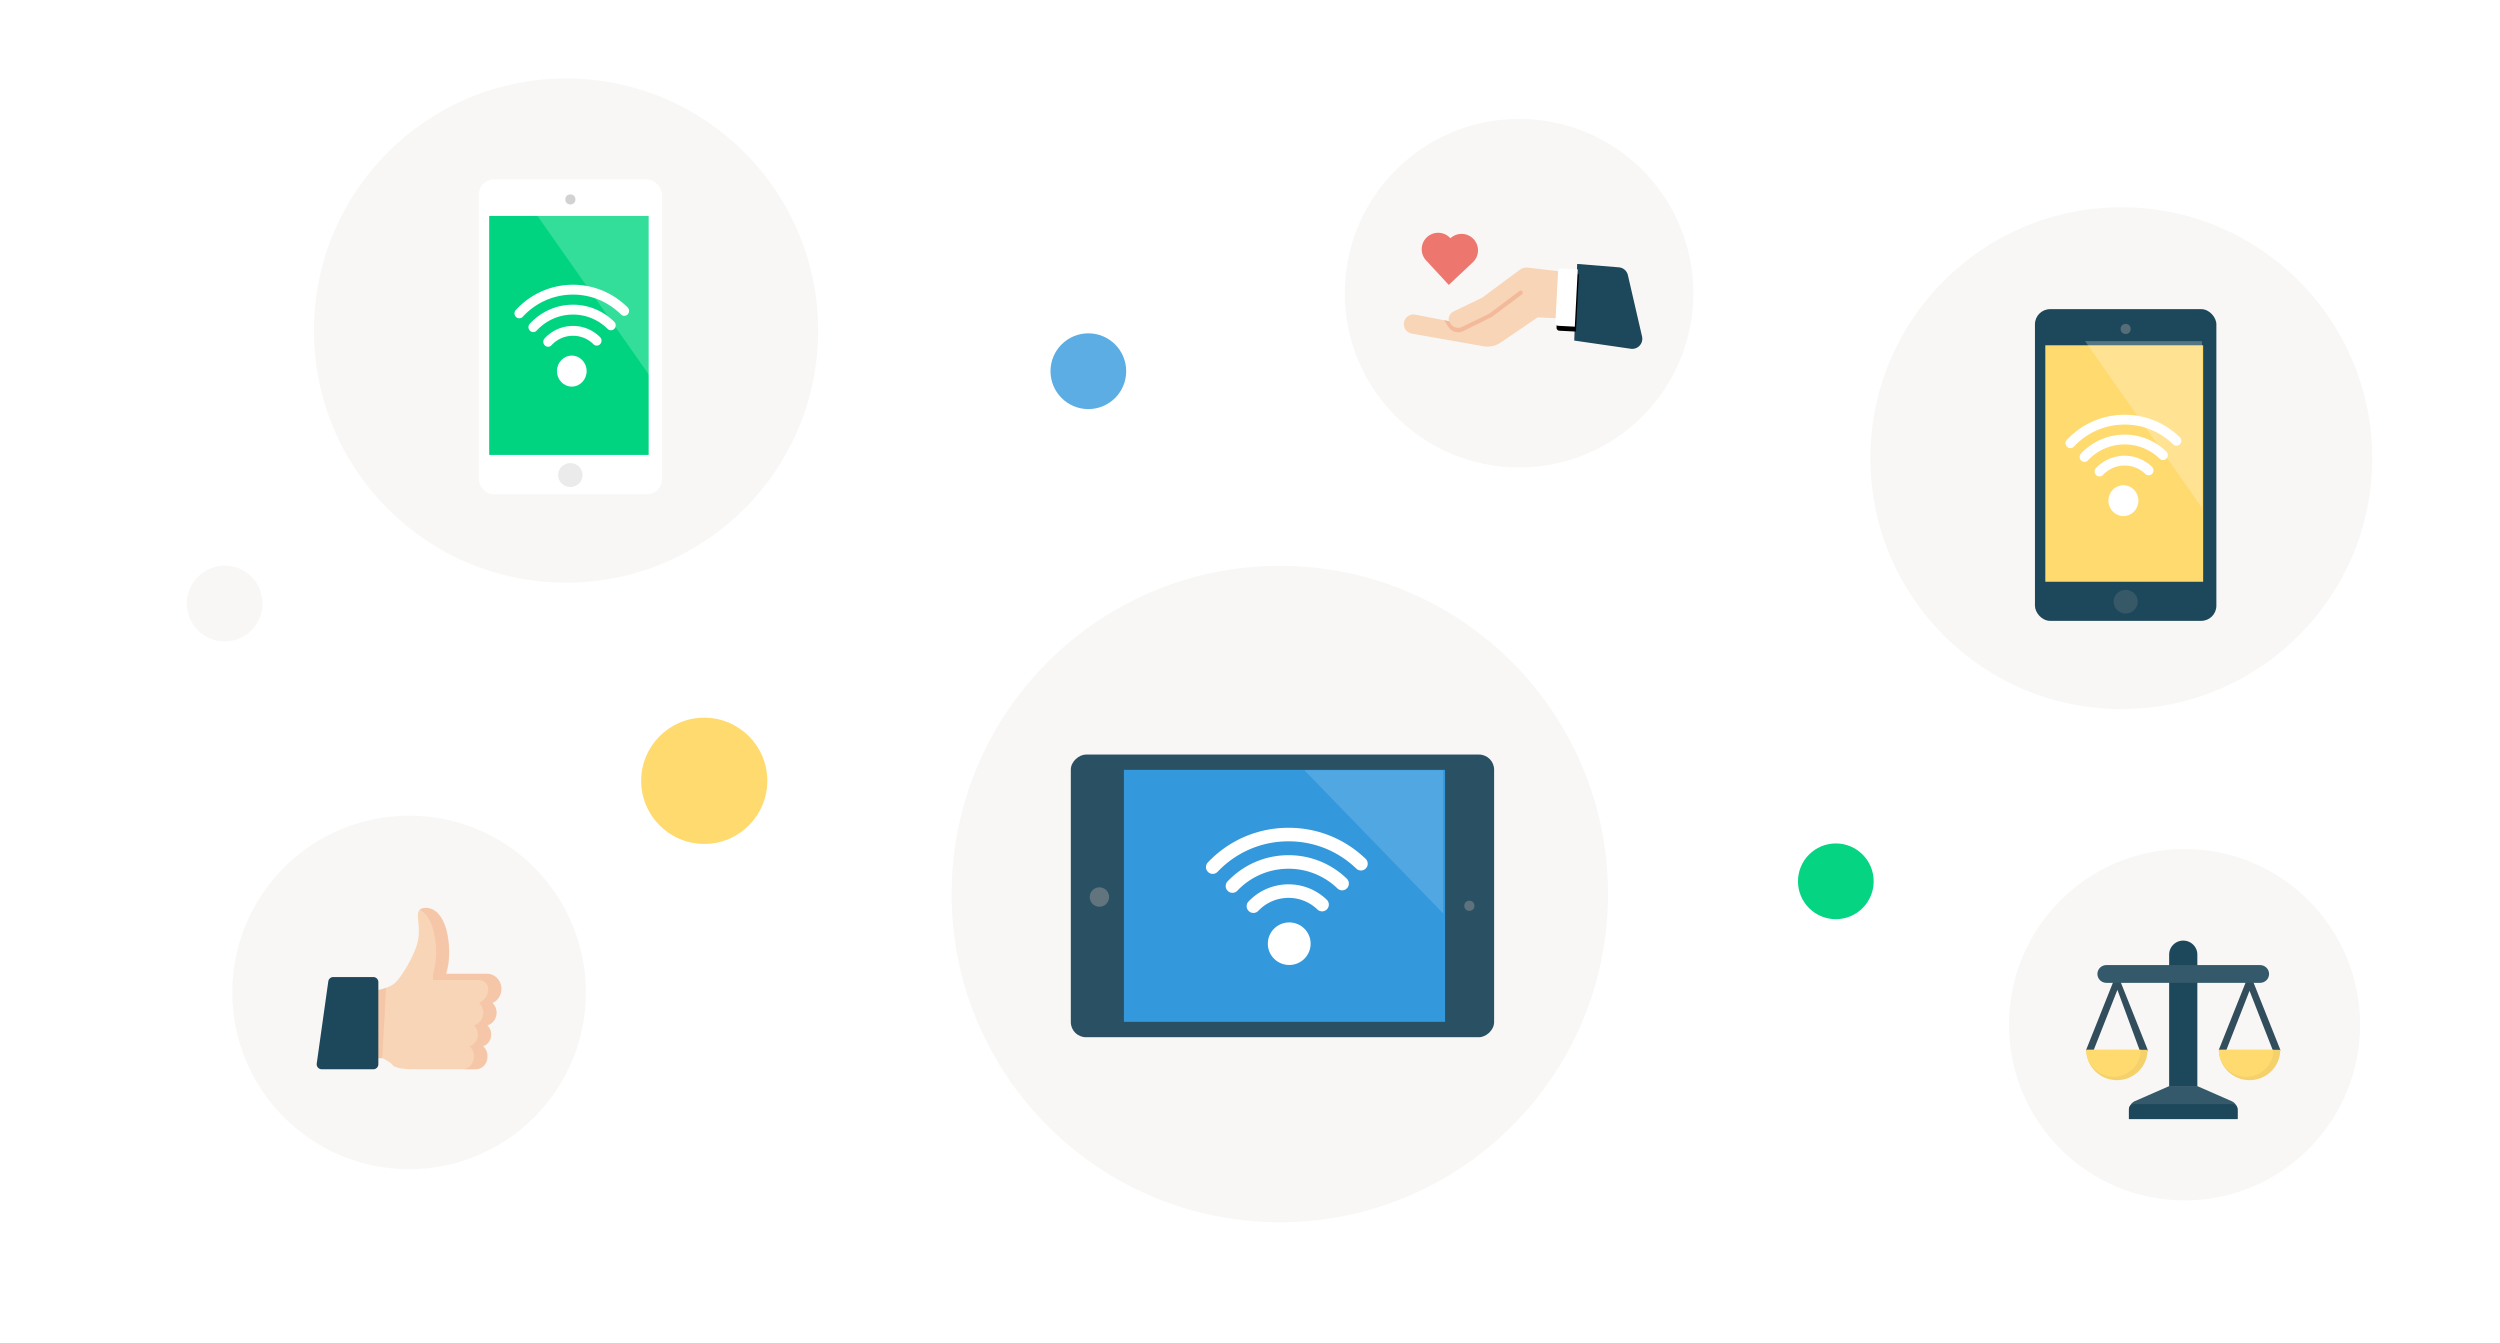 <svg width="495" height="266" xmlns="http://www.w3.org/2000/svg" xmlns:xlink="http://www.w3.org/1999/xlink"><defs><filter x="-40.9%" y="-22.6%" width="182.1%" height="148.3%" filterUnits="objectBoundingBox" id="a"><feOffset dy="1" in="SourceAlpha" result="shadowOffsetOuter1"/><feGaussianBlur stdDeviation="5" in="shadowOffsetOuter1" result="shadowBlurOuter1"/><feColorMatrix values="0 0 0 0 0 0 0 0 0 0 0 0 0 0 0 0 0 0 0.089 0" in="shadowBlurOuter1" result="shadowMatrixOuter1"/><feMerge><feMergeNode in="shadowMatrixOuter1"/><feMergeNode in="SourceGraphic"/></feMerge></filter><filter x="-42.4%" y="-23.2%" width="186%" height="149.7%" filterUnits="objectBoundingBox" id="b"><feOffset dy="1" in="SourceAlpha" result="shadowOffsetOuter1"/><feGaussianBlur stdDeviation="5" in="shadowOffsetOuter1" result="shadowBlurOuter1"/><feColorMatrix values="0 0 0 0 0 0 0 0 0 0 0 0 0 0 0 0 0 0 0.089 0" in="shadowBlurOuter1" result="shadowMatrixOuter1"/><feMerge><feMergeNode in="shadowMatrixOuter1"/><feMergeNode in="SourceGraphic"/></feMerge></filter><circle id="c" cx="34.779" cy="35.053" r="34.507"/><path d="M33.592 13.715l-3.148-.9a.601.601 0 0 1-.413-.743L32.826 2.3a.601.601 0 0 1 .743-.413l3.148.9-3.125 10.93" id="f"/><filter x="-96.9%" y="-46.4%" width="293.8%" height="209.7%" filterUnits="objectBoundingBox" id="e"><feOffset dy="1" in="SourceAlpha" result="shadowOffsetOuter1"/><feGaussianBlur stdDeviation="2" in="shadowOffsetOuter1" result="shadowBlurOuter1"/><feColorMatrix values="0 0 0 0 0 0 0 0 0 0 0 0 0 0 0 0 0 0 0.057 0" in="shadowBlurOuter1"/></filter></defs><g fill="none" fill-rule="evenodd"><path fill="#FFF" d="M0 0H495V266H0z"/><g transform="translate(46 161.5)"><circle fill="#F8F7F5" cx="35" cy="35" r="35"/><path d="M51.512 37.082c.493.477.807 1.166.807 1.932 0 1.202-.768 2.216-1.8 2.51.46.434.753 1.07.753 1.776v.08c0 1.073-.67 1.983-1.582 2.27a2.51 2.51 0 0 1 .849 1.9v.23c0 1.341-1.017 2.437-2.259 2.437H35.78s-3.35.01-3.978-.78c-.406-.511-1.164-.952-1.647-1.199-.264-.134-.446-.212-.446-.212H25.87V35.001s3.385-.215 5.446-1.28c.379-.195.713-.42.973-.677 1.675-1.656 4.187-6.249 4.537-8.658.349-2.41-.28-4.066 0-5.27.279-1.205 4.466-2.108 5.723 4.366.547 2.816.38 5.105.017 6.793a14.16 14.16 0 0 1-.266 1.037h8.187c.541 0 1.047.17 1.474.461.779.53 1.3 1.469 1.3 2.532 0 1.255-.727 2.335-1.75 2.777" fill="#F8D5B6"/><path d="M29.295 48.027h-.379l-.003-13.517c.531-.175 1.086-.18 1.537-.49l-.769 14.007h-.386z" fill="#F3B99B" opacity=".5"/><path d="M27.913 50.217h-10.21a1 1 0 0 1-.99-1.14l2.29-16.26a1 1 0 0 1 .99-.86h7.92a1 1 0 0 1 1 1v16.26a1 1 0 0 1-1 1z" fill="#1D475A"/><path d="M28.913 50.217c.274-.192.44-.45.44-.734v-.787.787c0 .284-.166.542-.44.734" fill="#9AAFBC"/><path fill="#AD8561" d="M28.913 48.696L28.913 45.652 28.913 48.696"/><path d="M22.829 45.799v-.012.012m0-.015v-.009.009m0-.012v-.01.01m0-.012v-.011.011m0-.015v-.008.008m0-.012v-.007.007m0-.012l-.001-.01v.01m0-.016V45.7v.005m0-.012v-.004.004m0-.011v-.002.002m-.002-.03" fill="#18203B"/><path d="M42.608 19.782c-.43-.739-.966-1.222-1.517-1.519.55.297 1.087.78 1.518 1.52m-1.516-1.518l-.004-.003.004.003m-.005-.003l-.001-.001h.001" fill="#FBE1C4"/><path d="M43.373 30.781l.003-.013-.003.013m-.012-7.022l-.011-.054.01.054m-.008-.043l-.004-.02.004.02m-.01-.05c-.19-.928-.441-1.71-.733-2.361.292.652.543 1.432.733 2.362" fill="#D6CBB6"/><path d="M45.481 50.217c1.297 0 2.359-1.096 2.359-2.437v-.23c0-.767-.348-1.452-.887-1.9.952-.287 1.652-1.197 1.652-2.27 0-.786-.305-1.422-.785-1.857 1.077-.293 1.878-1.307 1.878-2.509 0-.766-.327-1.455-.843-1.932a3.002 3.002 0 0 0 1.827-2.777c-.01-.997-.867-1.767-1.894-1.767h-9.051v-1.226c.543-1.732.958-4.387.26-7.83-.586-2.892-1.783-4.311-2.954-4.89.3-.198.735-.331 1.233-.331.559 0 1.198.167 1.822.598.645.448 1.268 1.17 1.769 2.275.285.63.53 1.384.717 2.28.584 2.884.41 5.173.031 6.86-.023.106-.047.204-.07.3l-.04.154a12.003 12.003 0 0 1-.167.584h8.048c.063 0 .125.003.187.007l.053.004a2.8 2.8 0 0 1 .533.099l.062.018a2.717 2.717 0 0 1 .7.33 3.022 3.022 0 0 1 1.36 2.466c.002 1.324-.757 2.403-1.825 2.846.516.477.843 1.166.843 1.932 0 1.202-.801 2.216-1.879 2.51.48.434.786 1.07.786 1.776 0 1.153-.7 2.063-1.652 2.35.539.448.887 1.133.887 1.9v.23c0 1.341-1.062 2.437-2.359 2.437h-2.6z" fill="#F3B99B" opacity=".5"/></g><g transform="translate(62.162 15.539)"><circle fill="#F8F7F5" cx="49.916" cy="49.916" r="49.916"/><g filter="url(#a)" transform="translate(31.765 18.151)"><rect fill="#FFF" x=".862" y=".834" width="36.286" height="62.373" rx="3"/><path fill="#00D481" d="M2.934 8.063L34.506 8.063 34.506 55.382 2.934 55.382z"/><ellipse fill="#9B9B9B" opacity=".2" cx="19.005" cy="59.369" rx="2.421" ry="2.373"/><ellipse fill="#9B9B9B" opacity=".45" cx="19.005" cy="4.798" rx="1" ry="1"/></g><g transform="translate(39.706 40.84)" fill="#FFF"><path d="M.262 4.997C3.152 1.874 7.045.102 11.225.004c4.18-.099 8.148 1.488 11.171 4.47a1 1 0 0 1 .03 1.383.924.924 0 0 1-1.336.03c-2.66-2.622-6.146-4.017-9.822-3.93-3.675.085-7.1 1.645-9.638 4.387a.923.923 0 0 1-1.338.03l-.125-.15a.997.997 0 0 1 .095-1.227zM3.03 7.725c2.182-2.355 5.124-3.697 8.283-3.77 3.158-.075 6.154 1.126 8.438 3.378a1 1 0 0 1 .03 1.382.924.924 0 0 1-1.336.031c-1.919-1.892-4.436-2.9-7.088-2.837-2.656.062-5.126 1.186-6.96 3.166a.923.923 0 0 1-1.335.031l-.125-.15a.997.997 0 0 1 .093-1.23zm2.844 4.13l.126.15a.926.926 0 0 0 1.338-.03 5.747 5.747 0 0 1 8.298-.196.924.924 0 0 0 1.337-.03.996.996 0 0 0-.03-1.38 7.599 7.599 0 0 0-10.974.256 1.001 1.001 0 0 0-.095 1.23z"/><ellipse cx="11.345" cy="17.099" rx="2.941" ry="3.069"/></g><path fill="#FFF" opacity=".2" d="M43.404 26L66.562 26 66.562 59z"/></g><g transform="translate(370.338 41.038)"><circle fill="#F8F7F5" cx="49.681" cy="49.681" r="49.681"/><g filter="url(#b)" transform="translate(32.484 19.108)"><rect fill="#1D475A" x=".097" y=".068" width="35.922" height="61.715" rx="3"/><path fill="#FFDA6F" d="M2.148 7.221L33.403 7.221 33.403 54.04 2.148 54.04z"/><ellipse fill="#9B9B9B" opacity=".2" cx="18.058" cy="57.985" rx="2.397" ry="2.348"/><ellipse fill="#9B9B9B" opacity=".45" cx="18.058" cy="3.99" rx="1" ry="1"/></g><path fill="#FFF" opacity=".25" d="M42.5 26.5L65.658 26.5 65.658 59.5z"/><g transform="translate(38.096 41.082)" fill="#FFF"><path d="M.803 4.97C3.723 1.866 7.657.102 11.88.005c4.226-.098 8.235 1.48 11.29 4.447a.984.984 0 0 1 .03 1.376.944.944 0 0 1-1.35.03c-2.687-2.61-6.211-3.997-9.926-3.91-3.713.084-7.174 1.636-9.74 4.364a.943.943 0 0 1-1.352.03l-.126-.15a.98.98 0 0 1 .096-1.22zM3.6 7.686c2.205-2.343 5.178-3.678 8.37-3.751 3.192-.074 6.22 1.12 8.528 3.36a.983.983 0 0 1 .031 1.376.944.944 0 0 1-1.35.03c-1.94-1.881-4.484-2.884-7.164-2.821a9.898 9.898 0 0 0-7.033 3.15.943.943 0 0 1-1.35.03l-.127-.149A.98.98 0 0 1 3.6 7.685zm2.874 4.108l.127.15a.946.946 0 0 0 1.353-.03 5.872 5.872 0 0 1 8.385-.195.944.944 0 0 0 1.352-.03.98.98 0 0 0-.031-1.373 7.764 7.764 0 0 0-11.09.255.984.984 0 0 0-.096 1.223z"/><ellipse cx="12.002" cy="17.01" rx="2.972" ry="3.053"/></g></g><ellipse fill="#05D483" cx="363.493" cy="174.5" rx="7.493" ry="7.5"/><g transform="translate(188.42 112.04)"><circle fill="#F8F7F5" cx="64.983" cy="64.983" r="64.983"/><g transform="translate(21.977 36.803)"><g transform="rotate(90 42.91 42.94)"><rect fill="#2A5163" x=".53" y=".412" width="55.968" height="83.814" rx="3"/><path fill="#3398DC" d="M3.558 10.126L53.453 10.126 53.453 73.711 3.558 73.711z"/><path fill="#FFF" opacity=".15" transform="matrix(-1 0 0 1 35.626 0)" d="M3.626 10.491L32 10.491 32 37.985z"/><ellipse fill="#9B9B9B" opacity=".5" cx="28.741" cy="78.564" rx="1.924" ry="1.914"/><ellipse fill="#9B9B9B" opacity=".45" cx="30.473" cy="5.314" rx="1" ry="1"/></g><g transform="translate(28.385 15.056)" fill="#FFF"><path d="M.37 6.864C4.448 2.574 9.944.14 15.845.006c5.902-.136 11.503 2.044 15.77 6.14.535.516.553 1.363.04 1.9a1.33 1.33 0 0 1-1.885.041c-3.753-3.603-8.675-5.518-13.864-5.399-5.187.117-10.021 2.26-13.605 6.026a1.328 1.328 0 0 1-1.889.043l-.176-.208A1.341 1.341 0 0 1 .37 6.864zm3.908 3.748c3.08-3.236 7.232-5.08 11.692-5.18a16.548 16.548 0 0 1 11.91 4.64c.537.517.553 1.364.044 1.9a1.329 1.329 0 0 1-1.887.042 13.894 13.894 0 0 0-10.006-3.897 13.898 13.898 0 0 0-9.823 4.35 1.327 1.327 0 0 1-1.886.042l-.177-.205a1.342 1.342 0 0 1 .133-1.692zm4.013 5.672l.178.207a1.333 1.333 0 0 0 1.89-.042c3.155-3.319 8.41-3.436 11.712-.269a1.33 1.33 0 0 0 1.888-.042c.51-.535.49-1.385-.043-1.894-4.367-4.195-11.316-4.036-15.49.35a1.347 1.347 0 0 0-.135 1.69z"/><ellipse cx="16.485" cy="22.953" rx="4.239" ry="4.216"/></g></g></g><ellipse fill="#FFDA6F" cx="139.438" cy="154.6" rx="12.488" ry="12.5"/><ellipse fill="#3398DC" opacity=".8" cx="215.493" cy="73.5" rx="7.493" ry="7.5"/><g transform="translate(266 23)"><mask id="d" fill="#fff"><use xlink:href="#c"/></mask><use fill="#F8F7F5" xlink:href="#c"/><g mask="url(#d)"><g transform="rotate(-43 45.897 23.474)"><g transform="rotate(30 -9.438 24.896)"><path d="M27.206.251a2.367 2.367 0 0 0-1.745.059L17.005 4l-6.132 1.393A1.698 1.698 0 0 0 9.552 7.05l-6.203-2.76a1.906 1.906 0 0 0-2.525.991A1.917 1.917 0 0 0 1.837 7.8l13.254 5.623a4.656 4.656 0 0 0 3.51.052l8.23-3.208 6.097 1.694L35.3 3.153 27.206.25z" fill="#F8D5B6"/><path d="M32.864 16.373l10.541 4.098a2 2 0 0 0 2.725-1.864V6.137a2 2 0 0 0-1.394-1.906l-7.891-2.51-3.981 14.652z" fill="#1D475A"/><use fill="#000" filter="url(#e)" xlink:href="#f"/><use fill="#FFF" xlink:href="#f"/><path d="M9.552 7.049l.26.652a1.73 1.73 0 0 0 1.993 1.044l5.862-1.343 6.8-3.022c.535-.221.881.462.335.769l-6.818 3.004-6.12 1.45a2.258 2.258 0 0 1-2.64-1.413l-.568-1.54.896.399" fill="#F3B99B"/></g><path d="M27.25 13.639l-6.446.027.028-6.491v-.183h.001a3.254 3.254 0 0 1 6.507.14 3.254 3.254 0 1 1-.09 6.507z" fill="#ED776F"/></g></g></g><g transform="translate(397.575 168.02)"><ellipse cx="34.961" cy="34.872" rx="34.753" ry="34.785" fill="#F8F7F5"/><g transform="translate(15.368 18.162)"><path d="M16.548 28.87L9.78 31.837a2 2 0 0 0-1.197 1.832v1.67h21.512v-1.67a2 2 0 0 0-1.197-1.832L22.13 28.87h-5.582z" fill="#34596A"/><path d="M8.584 35.41h21.51v-1.978a1 1 0 0 0-1-1H9.584a1 1 0 0 0-1 1v1.978zm7.964-32.586v26.114h5.582V2.824c0-1.527-1.25-2.765-2.791-2.765s-2.79 1.238-2.79 2.765z" fill="#1D475A"/><path d="M10.744 21.86L6.304 9.81 1.518 21.967c-.072.177-.98.132-1.162.061a.344.344 0 0 1-.2-.448l6.05-15.177 6.052 15.177a.344.344 0 0 1-.2.448.36.36 0 0 1-.13.024c-.141 0-1.13-.056-1.184-.193zm26.389.064l-4.671-11.93-4.653 11.901c-.072.178-1.006.204-1.188.133a.344.344 0 0 1-.2-.448l6.05-15.177 6.052 15.177a.344.344 0 0 1-.201.448.358.358 0 0 1-.129.024c-.141 0-1.006.009-1.06-.128z" fill="#324D5C"/><path d="M.131 21.675c0 3.324 2.72 6.018 6.076 6.018 3.355 0 6.075-2.694 6.075-6.018H.131" fill="#F4D16B"/><path d="M.131 21.675c0 2.952 2.416 5.346 5.397 5.346 2.98 0 5.397-2.393 5.397-5.346H.13" fill="#FFDA6F"/><path d="M26.396 21.675c0 3.324 2.72 6.018 6.075 6.018 3.356 0 6.076-2.694 6.076-6.018H26.396" fill="#F4D16B"/><path d="M26.396 21.675c0 2.952 2.416 5.346 5.397 5.346 2.98 0 5.396-2.393 5.396-5.346H26.396" fill="#FFDA6F"/><path d="M4.118 4.904c-.98 0-1.775.787-1.775 1.758s.795 1.759 1.775 1.759H34.56c.98 0 1.775-.788 1.775-1.759 0-.97-.795-1.758-1.775-1.758H4.118z" fill="#34596A"/></g></g><ellipse fill="#F8F7F5" cx="44.493" cy="119.5" rx="7.493" ry="7.5"/></g></svg>